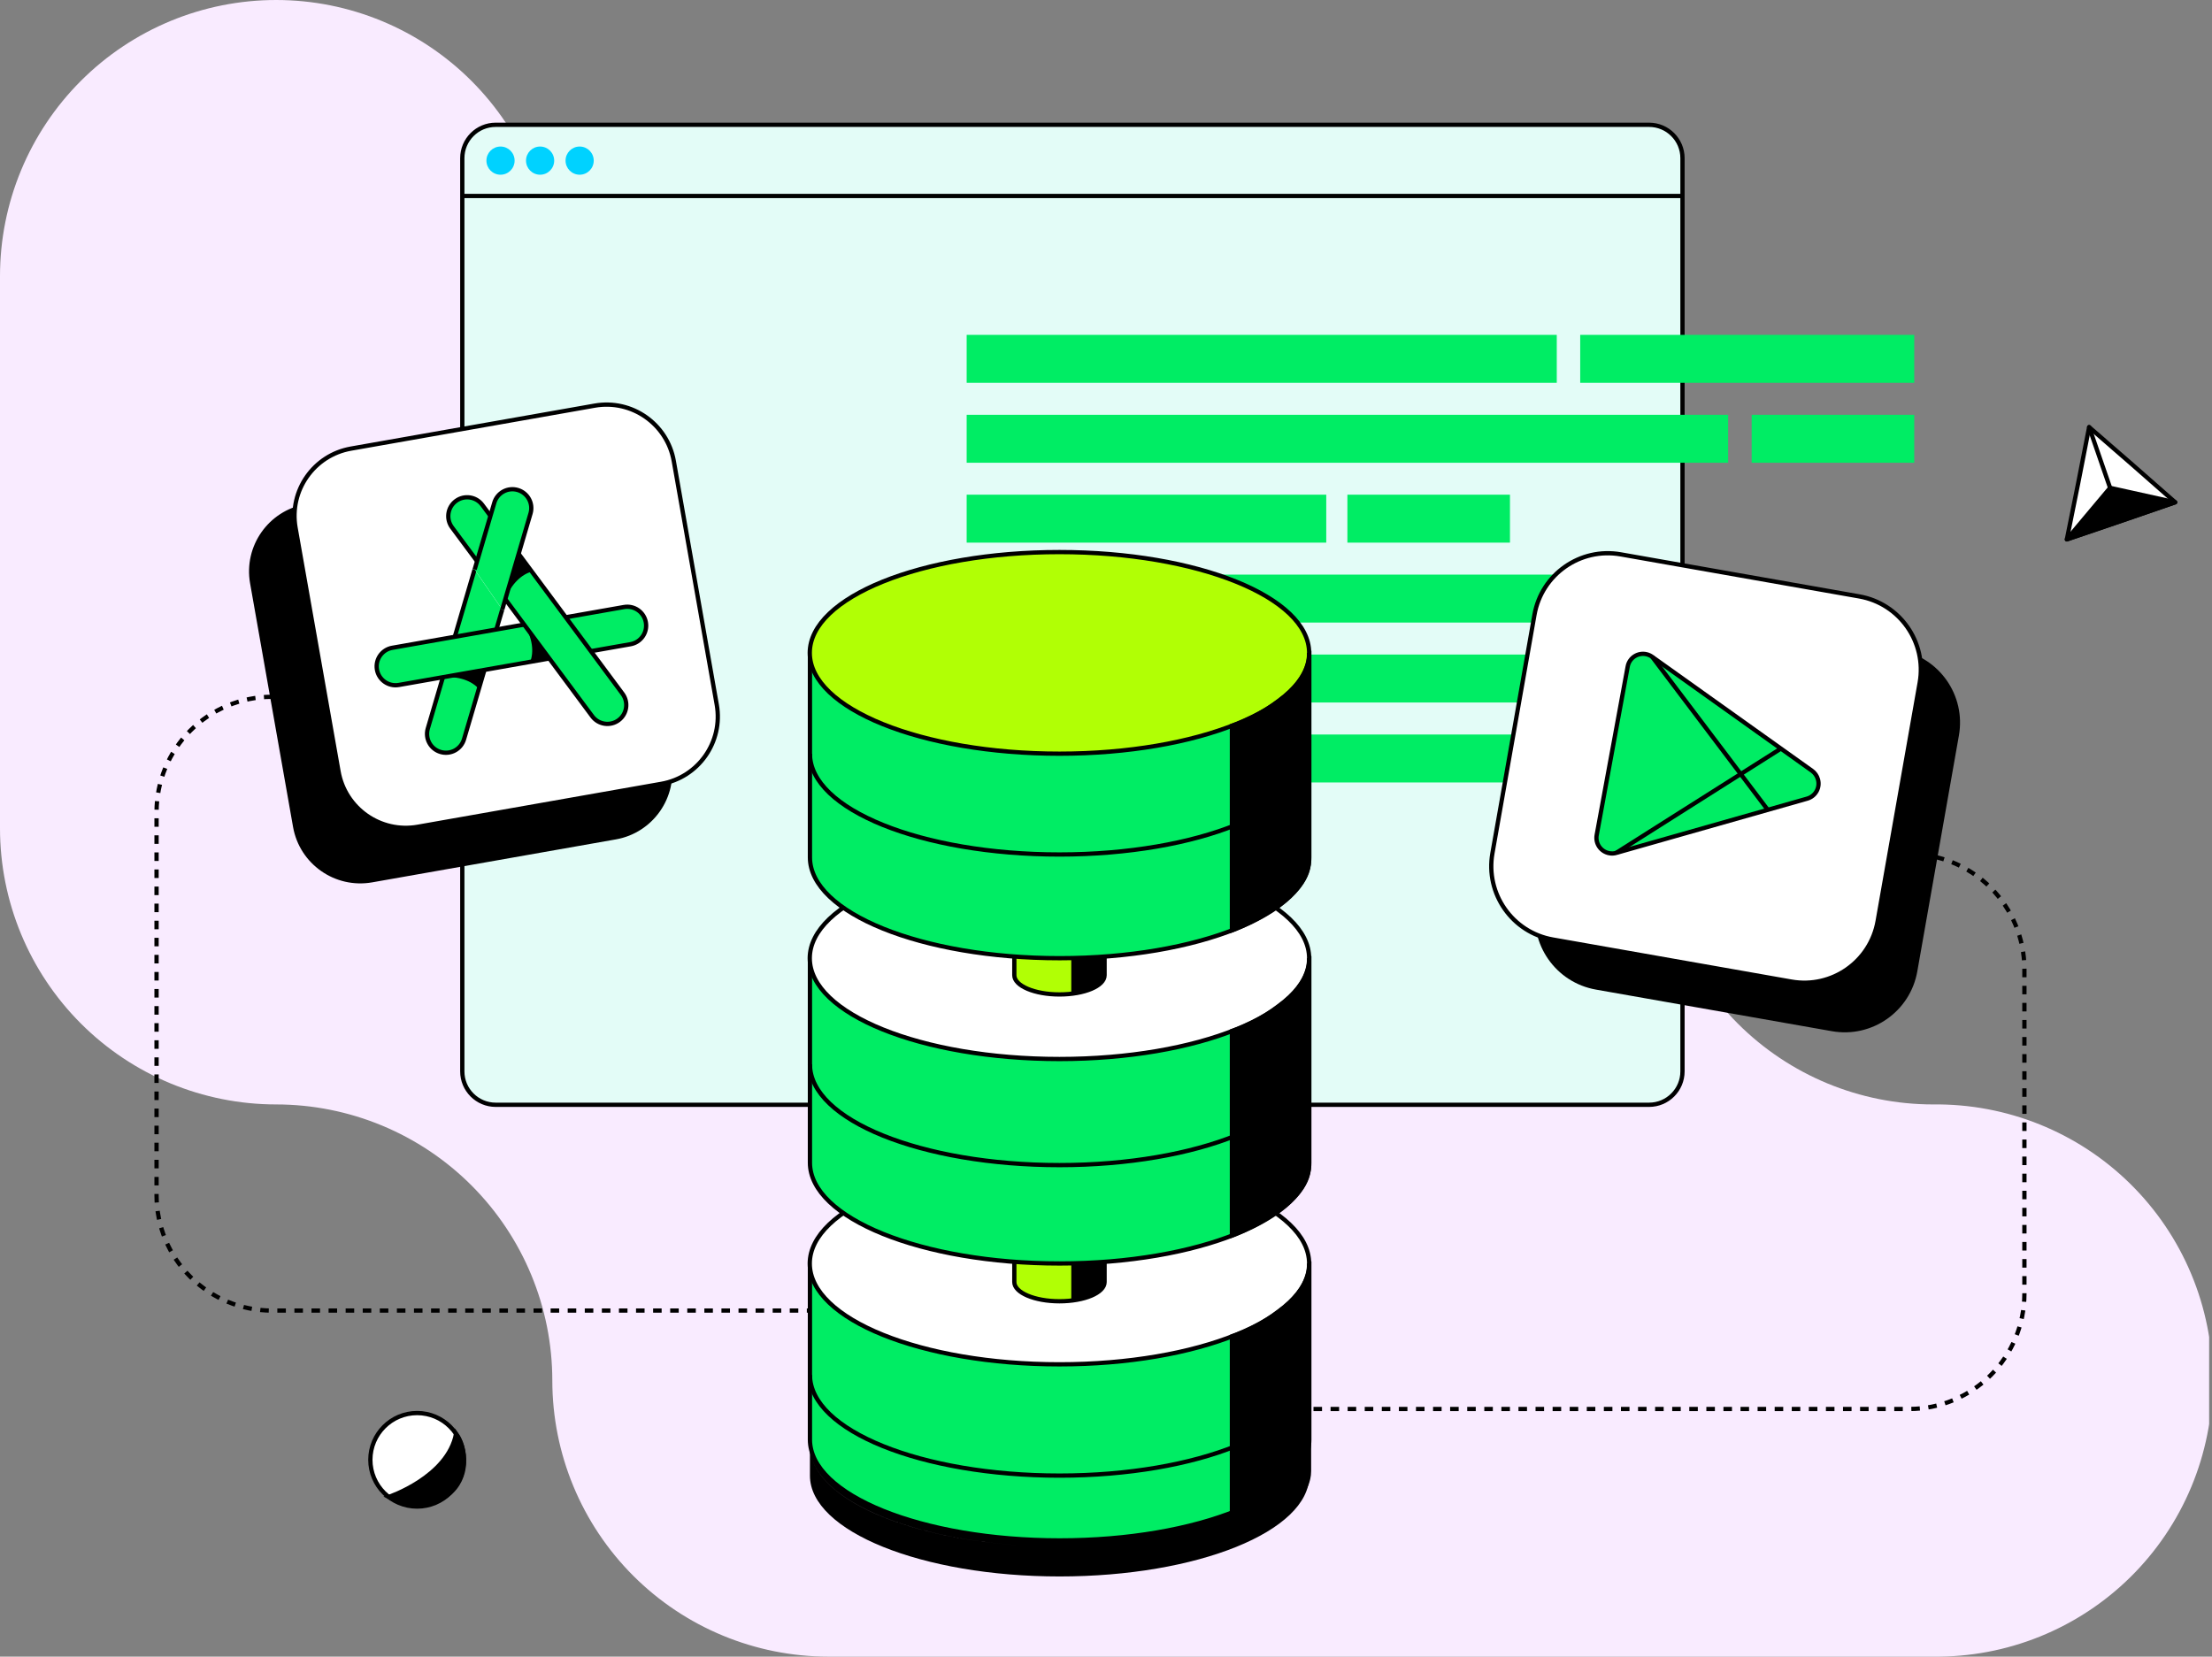 <?xml version="1.0" encoding="utf-8"?>
<svg xmlns="http://www.w3.org/2000/svg" width="518" height="388" viewBox="0 0 518 388" fill="none">
<rect x="0" y="0" width="518" height="388" fill="#808080" stroke="none"/>
<g clip-path="url(#clip0_4697_43384)">
<path d="M129.34 323.33C129.332 306.182 122.516 289.738 110.389 277.614C98.263 265.489 81.818 258.675 64.67 258.67C47.52 258.665 31.074 251.85 18.947 239.723C6.82 227.596 0.005 211.15 0 194V64.67C2.55578e-07 47.518 6.813 31.069 18.941 18.941C31.069 6.813 47.518 0 64.67 0C81.822 0 98.271 6.813 110.399 18.941C122.527 31.069 129.34 47.518 129.34 64.67C129.348 81.817 136.163 98.258 148.287 110.383C160.412 122.507 176.854 129.322 194 129.33H323.34C340.488 129.338 356.932 136.154 369.056 148.281C381.181 160.407 387.995 176.852 388 194C388.005 211.15 394.82 227.596 406.947 239.723C419.074 251.85 435.52 258.665 452.67 258.67C461.23 258.564 469.725 260.158 477.664 263.359C485.603 266.561 492.827 271.308 498.918 277.323C505.008 283.338 509.844 290.503 513.144 298.401C516.445 306.3 518.144 314.775 518.144 323.335C518.144 331.895 516.445 340.37 513.144 348.269C509.844 356.167 505.008 363.332 498.918 369.347C492.827 375.362 485.603 380.109 477.664 383.31C469.725 386.512 461.23 388.106 452.67 388H194C176.852 387.992 160.408 381.176 148.284 369.049C136.159 356.923 129.345 340.478 129.34 323.33Z" fill="#F9EBFF"/>
<path d="M307.59 330H447.12C454.263 329.987 461.111 327.143 466.162 322.092C471.213 317.041 474.057 310.194 474.07 303.05V226.9C474.043 219.765 471.194 212.931 466.144 207.89C461.094 202.85 454.255 200.013 447.12 200H441.81" stroke="black" stroke-miterlimit="10" stroke-dasharray="2 2"/>
<path d="M63.81 163.2H63.61C56.458 163.213 49.603 166.064 44.551 171.126C39.498 176.188 36.66 183.048 36.66 190.2V280C36.673 287.152 39.524 294.007 44.586 299.06C49.648 304.112 56.508 306.95 63.66 306.95H192.67" stroke="black" stroke-miterlimit="10" stroke-dasharray="2 2"/>
<path d="M489.23 100.04L499.36 108.84L509.38 117.64L496.7 122.03L484.01 126.33L486.67 113.13L489.23 100.04Z" fill="white" stroke="black" stroke-linecap="round" stroke-linejoin="round"/>
<path d="M494.14 114.26L484.01 126.33L509.38 117.64L494.14 114.26Z" fill="black" stroke="black" stroke-linecap="round" stroke-linejoin="round"/>
<path d="M494.4 115.03L489.23 100.04" stroke="black" stroke-linecap="round" stroke-linejoin="round"/>
<path d="M97.68 352.85C103.727 352.85 108.63 347.948 108.63 341.9C108.63 335.853 103.727 330.95 97.68 330.95C91.632 330.95 86.73 335.853 86.73 341.9C86.73 347.948 91.632 352.85 97.68 352.85Z" fill="white" stroke="black" stroke-miterlimit="10"/>
<path d="M91.03 350.6C91.03 350.6 104.88 345.98 106.81 335.78C109.18 339 110.03 346.19 104.88 350.06C99.73 353.93 94.79 352.64 91.03 350.6Z" fill="black" stroke="black" stroke-miterlimit="10"/>
<path d="M386.18 29.23H116.08C111.761 29.23 108.26 32.732 108.26 37.05V250.93C108.26 255.249 111.761 258.75 116.08 258.75H386.18C390.499 258.75 394 255.249 394 250.93V37.05C394 32.732 390.499 29.23 386.18 29.23Z" fill="#E3FCF7" stroke="black" stroke-miterlimit="10"/>
<path d="M448.27 97.15H410.2V108.38H448.27V97.15Z" fill="#00ED64"/>
<path d="M364.56 78.43H226.37V89.66H364.56V78.43Z" fill="#00ED64"/>
<path d="M353.6 115.86H315.53V127.09H353.6V115.86Z" fill="#00ED64"/>
<path d="M404.69 97.15H226.37V108.38H404.69V97.15Z" fill="#00ED64"/>
<path d="M310.58 115.86H226.37V127.09H310.58V115.86Z" fill="#00ED64"/>
<path d="M379.3 134.58H226.37V145.81H379.3V134.58Z" fill="#00ED64"/>
<path d="M429.2 153.3H226.37V164.53H429.2V153.3Z" fill="#00ED64"/>
<path d="M359.95 172.03H226.37V183.26H359.95V172.03Z" fill="#00ED64"/>
<path d="M117.21 40.92C119.033 40.92 120.51 39.443 120.51 37.62C120.51 35.798 119.033 34.32 117.21 34.32C115.388 34.32 113.91 35.798 113.91 37.62C113.91 39.443 115.388 40.92 117.21 40.92Z" fill="#00D2FF"/>
<path d="M126.48 40.92C128.303 40.92 129.78 39.443 129.78 37.62C129.78 35.798 128.303 34.32 126.48 34.32C124.658 34.32 123.18 35.798 123.18 37.62C123.18 39.443 124.658 40.92 126.48 40.92Z" fill="#00D2FF"/>
<path d="M135.74 40.92C137.562 40.92 139.04 39.443 139.04 37.62C139.04 35.798 137.562 34.32 135.74 34.32C133.917 34.32 132.44 35.798 132.44 37.62C132.44 39.443 133.917 40.92 135.74 40.92Z" fill="#00D2FF"/>
<path d="M189.67 297.73V338.61C189.67 351.61 215.85 362.22 248.14 362.22C280.43 362.22 306.61 351.64 306.61 338.6C306.61 351.6 280.43 362.22 248.14 362.22C215.85 362.22 189.67 351.64 189.67 338.61V345.61C189.67 358.61 215.85 369.22 248.14 369.22C280.43 369.22 306.61 358.65 306.61 345.61V297.73H189.67Z" fill="black"/>
<path d="M189.67 295.92V337.17C189.67 350.17 215.85 360.78 248.14 360.78C280.43 360.78 306.61 350.2 306.61 337.17V295.92H189.67Z" fill="#00ED64" stroke="black" stroke-miterlimit="10"/>
<path d="M248.1 319.54C280.392 319.54 306.57 308.97 306.57 295.93C306.57 282.891 280.392 272.32 248.1 272.32C215.808 272.32 189.63 282.891 189.63 295.93C189.63 308.97 215.808 319.54 248.1 319.54Z" fill="white" stroke="black" stroke-miterlimit="10"/>
<path d="M237.53 287.79V300.27C237.53 302.75 242.26 304.77 248.1 304.77C253.94 304.77 258.67 302.77 258.67 300.27V287.79H237.53Z" fill="#B1FF05" stroke="black" stroke-miterlimit="10"/>
<path d="M189.67 224.42V272.32C189.67 285.32 215.85 295.92 248.14 295.92C280.43 295.92 306.61 285.35 306.61 272.32V224.42H189.67Z" fill="#00ED64" stroke="black" stroke-miterlimit="10"/>
<path d="M248.1 248.03C280.392 248.03 306.57 237.459 306.57 224.42C306.57 211.38 280.392 200.81 248.1 200.81C215.808 200.81 189.63 211.38 189.63 224.42C189.63 237.459 215.808 248.03 248.1 248.03Z" fill="white" stroke="black" stroke-miterlimit="10"/>
<path d="M237.53 215.93V228.41C237.53 230.89 242.26 232.91 248.1 232.91C253.94 232.91 258.67 230.91 258.67 228.41V215.93H237.53Z" fill="#B1FF05" stroke="black" stroke-miterlimit="10"/>
<path d="M189.67 152.91V200.81C189.67 213.81 215.85 224.42 248.14 224.42C280.43 224.42 306.61 213.87 306.61 200.81V152.91H189.67Z" fill="#00ED64" stroke="black" stroke-miterlimit="10"/>
<path d="M248.1 176.52C280.392 176.52 306.57 165.949 306.57 152.91C306.57 139.87 280.392 129.3 248.1 129.3C215.808 129.3 189.63 139.87 189.63 152.91C189.63 165.949 215.808 176.52 248.1 176.52Z" fill="#B1FF05" stroke="black" stroke-miterlimit="10"/>
<path d="M306.56 176.53C306.56 189.53 280.39 200.13 248.1 200.13C215.81 200.13 189.67 189.56 189.67 176.53" stroke="black" stroke-miterlimit="10"/>
<path d="M306.56 249.27C306.56 262.27 280.39 272.88 248.1 272.88C215.81 272.88 189.67 262.31 189.67 249.27" stroke="black" stroke-miterlimit="10"/>
<path d="M306.56 322C306.56 335 280.39 345.6 248.1 345.6C215.81 345.6 189.67 335.05 189.67 322" stroke="black" stroke-miterlimit="10"/>
<path d="M251.13 224.39V232.69C251.13 232.69 258.67 231.77 258.67 228.35V224L251.13 224.39Z" fill="black" stroke="black" stroke-width="0.52" stroke-miterlimit="10"/>
<path d="M251.13 296.08V304.42C251.13 304.42 258.67 303.49 258.67 300.08V295.7L251.13 296.08Z" fill="black" stroke="black" stroke-width="0.52" stroke-miterlimit="10"/>
<path d="M288.49 170V217.9C288.49 217.9 306.54 211.27 306.54 201.55V152.91C306.54 152.91 307.54 158.16 299.48 164.1C296.159 166.647 292.448 168.639 288.49 170Z" fill="black" stroke="black" stroke-miterlimit="10"/>
<path d="M288.49 241.49V289.38C288.49 289.38 306.54 282.76 306.54 273.04V224.42C306.54 224.42 307.54 229.68 299.48 235.58C296.159 238.129 292.448 240.125 288.49 241.49Z" fill="black" stroke="black" stroke-miterlimit="10"/>
<path d="M288.49 313V360.9C288.49 360.9 306.54 354.28 306.54 344.55V295.93C306.54 295.93 307.54 301.18 299.46 307.11C296.144 309.65 292.44 311.639 288.49 313Z" fill="black" stroke="black" stroke-miterlimit="10"/>
<path d="M108.26 45.9H394" stroke="black" stroke-miterlimit="10"/>
<path d="M369.47 156.509L359.725 211.777C358.07 221.164 364.338 230.116 373.726 231.772L428.993 241.517C438.381 243.172 447.333 236.904 448.988 227.516L458.733 172.249C460.389 162.861 454.12 153.909 444.733 152.254L389.465 142.509C380.078 140.853 371.126 147.122 369.47 156.509Z" fill="black"/>
<path d="M359.34 143.984L349.49 199.843C347.818 209.328 354.151 218.373 363.637 220.046L419.495 229.895C428.981 231.568 438.026 225.234 439.699 215.749L449.548 159.89C451.221 150.405 444.887 141.36 435.401 139.687L379.543 129.838C370.058 128.165 361.012 134.499 359.34 143.984Z" fill="white" stroke="black" stroke-miterlimit="10"/>
<path d="M381.16 156.16L373.91 195.56C373.822 196.033 373.828 196.519 373.928 196.99C374.028 197.461 374.22 197.908 374.494 198.305C374.767 198.702 375.115 199.04 375.52 199.302C375.924 199.564 376.376 199.743 376.85 199.83C377.405 199.939 377.978 199.911 378.52 199.75L423.2 187.05C423.663 186.918 424.096 186.697 424.474 186.398C424.851 186.099 425.166 185.728 425.4 185.308C425.634 184.887 425.783 184.424 425.838 183.945C425.893 183.467 425.853 182.982 425.72 182.52C425.493 181.716 425.004 181.012 424.33 180.52L386.88 153.82C386.49 153.539 386.049 153.339 385.581 153.229C385.114 153.12 384.629 153.103 384.156 153.181C383.682 153.259 383.228 153.43 382.821 153.684C382.413 153.937 382.059 154.269 381.78 154.66C381.462 155.106 381.25 155.619 381.16 156.16Z" fill="#00ED64" stroke="black" stroke-miterlimit="10"/>
<path d="M386.88 153.81L413.83 189.49" stroke="black" stroke-miterlimit="10"/>
<path d="M416.98 175.37L378.51 199.73" stroke="black" stroke-miterlimit="10"/>
<path d="M128.603 108.02L71.543 118.081C62.841 119.615 57.03 127.914 58.565 136.616L68.626 193.676C70.16 202.378 78.459 208.189 87.161 206.655L144.221 196.593C152.923 195.059 158.734 186.76 157.199 178.058L147.138 120.998C145.604 112.296 137.305 106.485 128.603 108.02Z" fill="black"/>
<path d="M139.252 95.008L82.192 105.069C73.49 106.604 67.679 114.902 69.213 123.605L79.275 180.664C80.809 189.367 89.108 195.177 97.81 193.643L154.87 183.582C163.572 182.047 169.383 173.749 167.848 165.046L157.787 107.987C156.253 99.284 147.954 93.474 139.252 95.008Z" fill="white" stroke="black" stroke-miterlimit="10"/>
<path d="M117.61 142.77L108.67 173.12C108.507 173.678 108.235 174.198 107.871 174.651C107.507 175.104 107.057 175.48 106.547 175.759C106.037 176.037 105.477 176.213 104.899 176.275C104.322 176.337 103.737 176.284 103.18 176.12C102.623 175.958 102.103 175.688 101.65 175.325C101.197 174.961 100.821 174.512 100.542 174.003C100.264 173.494 100.088 172.935 100.026 172.358C99.964 171.781 100.016 171.197 100.18 170.64L111.13 133.4" fill="#00ED64"/>
<path d="M117.61 142.77L108.67 173.12C108.507 173.678 108.235 174.198 107.871 174.651C107.507 175.104 107.057 175.48 106.547 175.759C106.037 176.037 105.477 176.213 104.899 176.275C104.322 176.337 103.737 176.284 103.18 176.12C102.623 175.958 102.103 175.688 101.65 175.325C101.197 174.961 100.821 174.512 100.542 174.003C100.264 173.494 100.088 172.935 100.026 172.358C99.964 171.781 100.016 171.197 100.18 170.64L111.13 133.4" stroke="black" stroke-miterlimit="10"/>
<path d="M147.658 150.878C150.063 150.454 151.669 148.163 151.245 145.758C150.822 143.354 148.531 141.748 146.126 142.171L91.86 151.72C89.456 152.143 87.85 154.435 88.273 156.839C88.696 159.244 90.988 160.85 93.392 160.427L147.658 150.878Z" fill="#00ED64" stroke="black" stroke-miterlimit="10"/>
<path d="M122.74 146.29C124.74 149.42 125.06 152.76 124.15 155.02L128.63 154.22L122.74 146.29Z" fill="black"/>
<path d="M103.67 158.68C107.38 158.27 110.49 159.48 112.11 161.32C111.66 162.83 113.4 156.94 113.4 156.94L103.67 158.68Z" fill="black"/>
<path d="M138.689 167.762C140.144 169.722 142.913 170.132 144.873 168.677C146.833 167.222 147.242 164.453 145.787 162.493L112.943 118.252C111.488 116.292 108.719 115.883 106.759 117.338C104.799 118.793 104.39 121.561 105.845 123.521L138.689 167.762Z" fill="#00ED64" stroke="black" stroke-miterlimit="10"/>
<path d="M111.15 133.39L115.75 117.76C115.913 117.202 116.184 116.682 116.549 116.229C116.913 115.777 117.363 115.4 117.873 115.121C118.383 114.843 118.943 114.667 119.52 114.605C120.098 114.543 120.682 114.596 121.24 114.76C121.798 114.923 122.318 115.194 122.77 115.559C123.223 115.923 123.6 116.373 123.878 116.883C124.157 117.393 124.332 117.952 124.394 118.53C124.456 119.108 124.404 119.692 124.24 120.25L117.62 142.76" fill="#00ED64"/>
<path d="M111.15 133.39L115.75 117.76C115.913 117.202 116.184 116.682 116.549 116.229C116.913 115.777 117.363 115.4 117.873 115.121C118.383 114.843 118.943 114.667 119.52 114.605C120.098 114.543 120.682 114.596 121.24 114.76V114.76C121.798 114.923 122.318 115.194 122.77 115.559C123.223 115.923 123.6 116.373 123.878 116.883C124.157 117.393 124.332 117.952 124.394 118.53C124.456 119.108 124.404 119.692 124.24 120.25L117.62 142.76" stroke="black" stroke-miterlimit="10"/>
<path d="M118.4 140.29C119.68 136.79 122.15 134.52 124.5 133.89L121.45 129.72L118.4 140.29Z" fill="black"/>
<path d="M448.27 78.43H370.05V89.66H448.27V78.43Z" fill="#00ED64"/>
</g>
<defs>
<clipPath id="clip0_4697_43384">
<rect width="517.33" height="388" fill="white"/>
</clipPath>
</defs>
</svg>